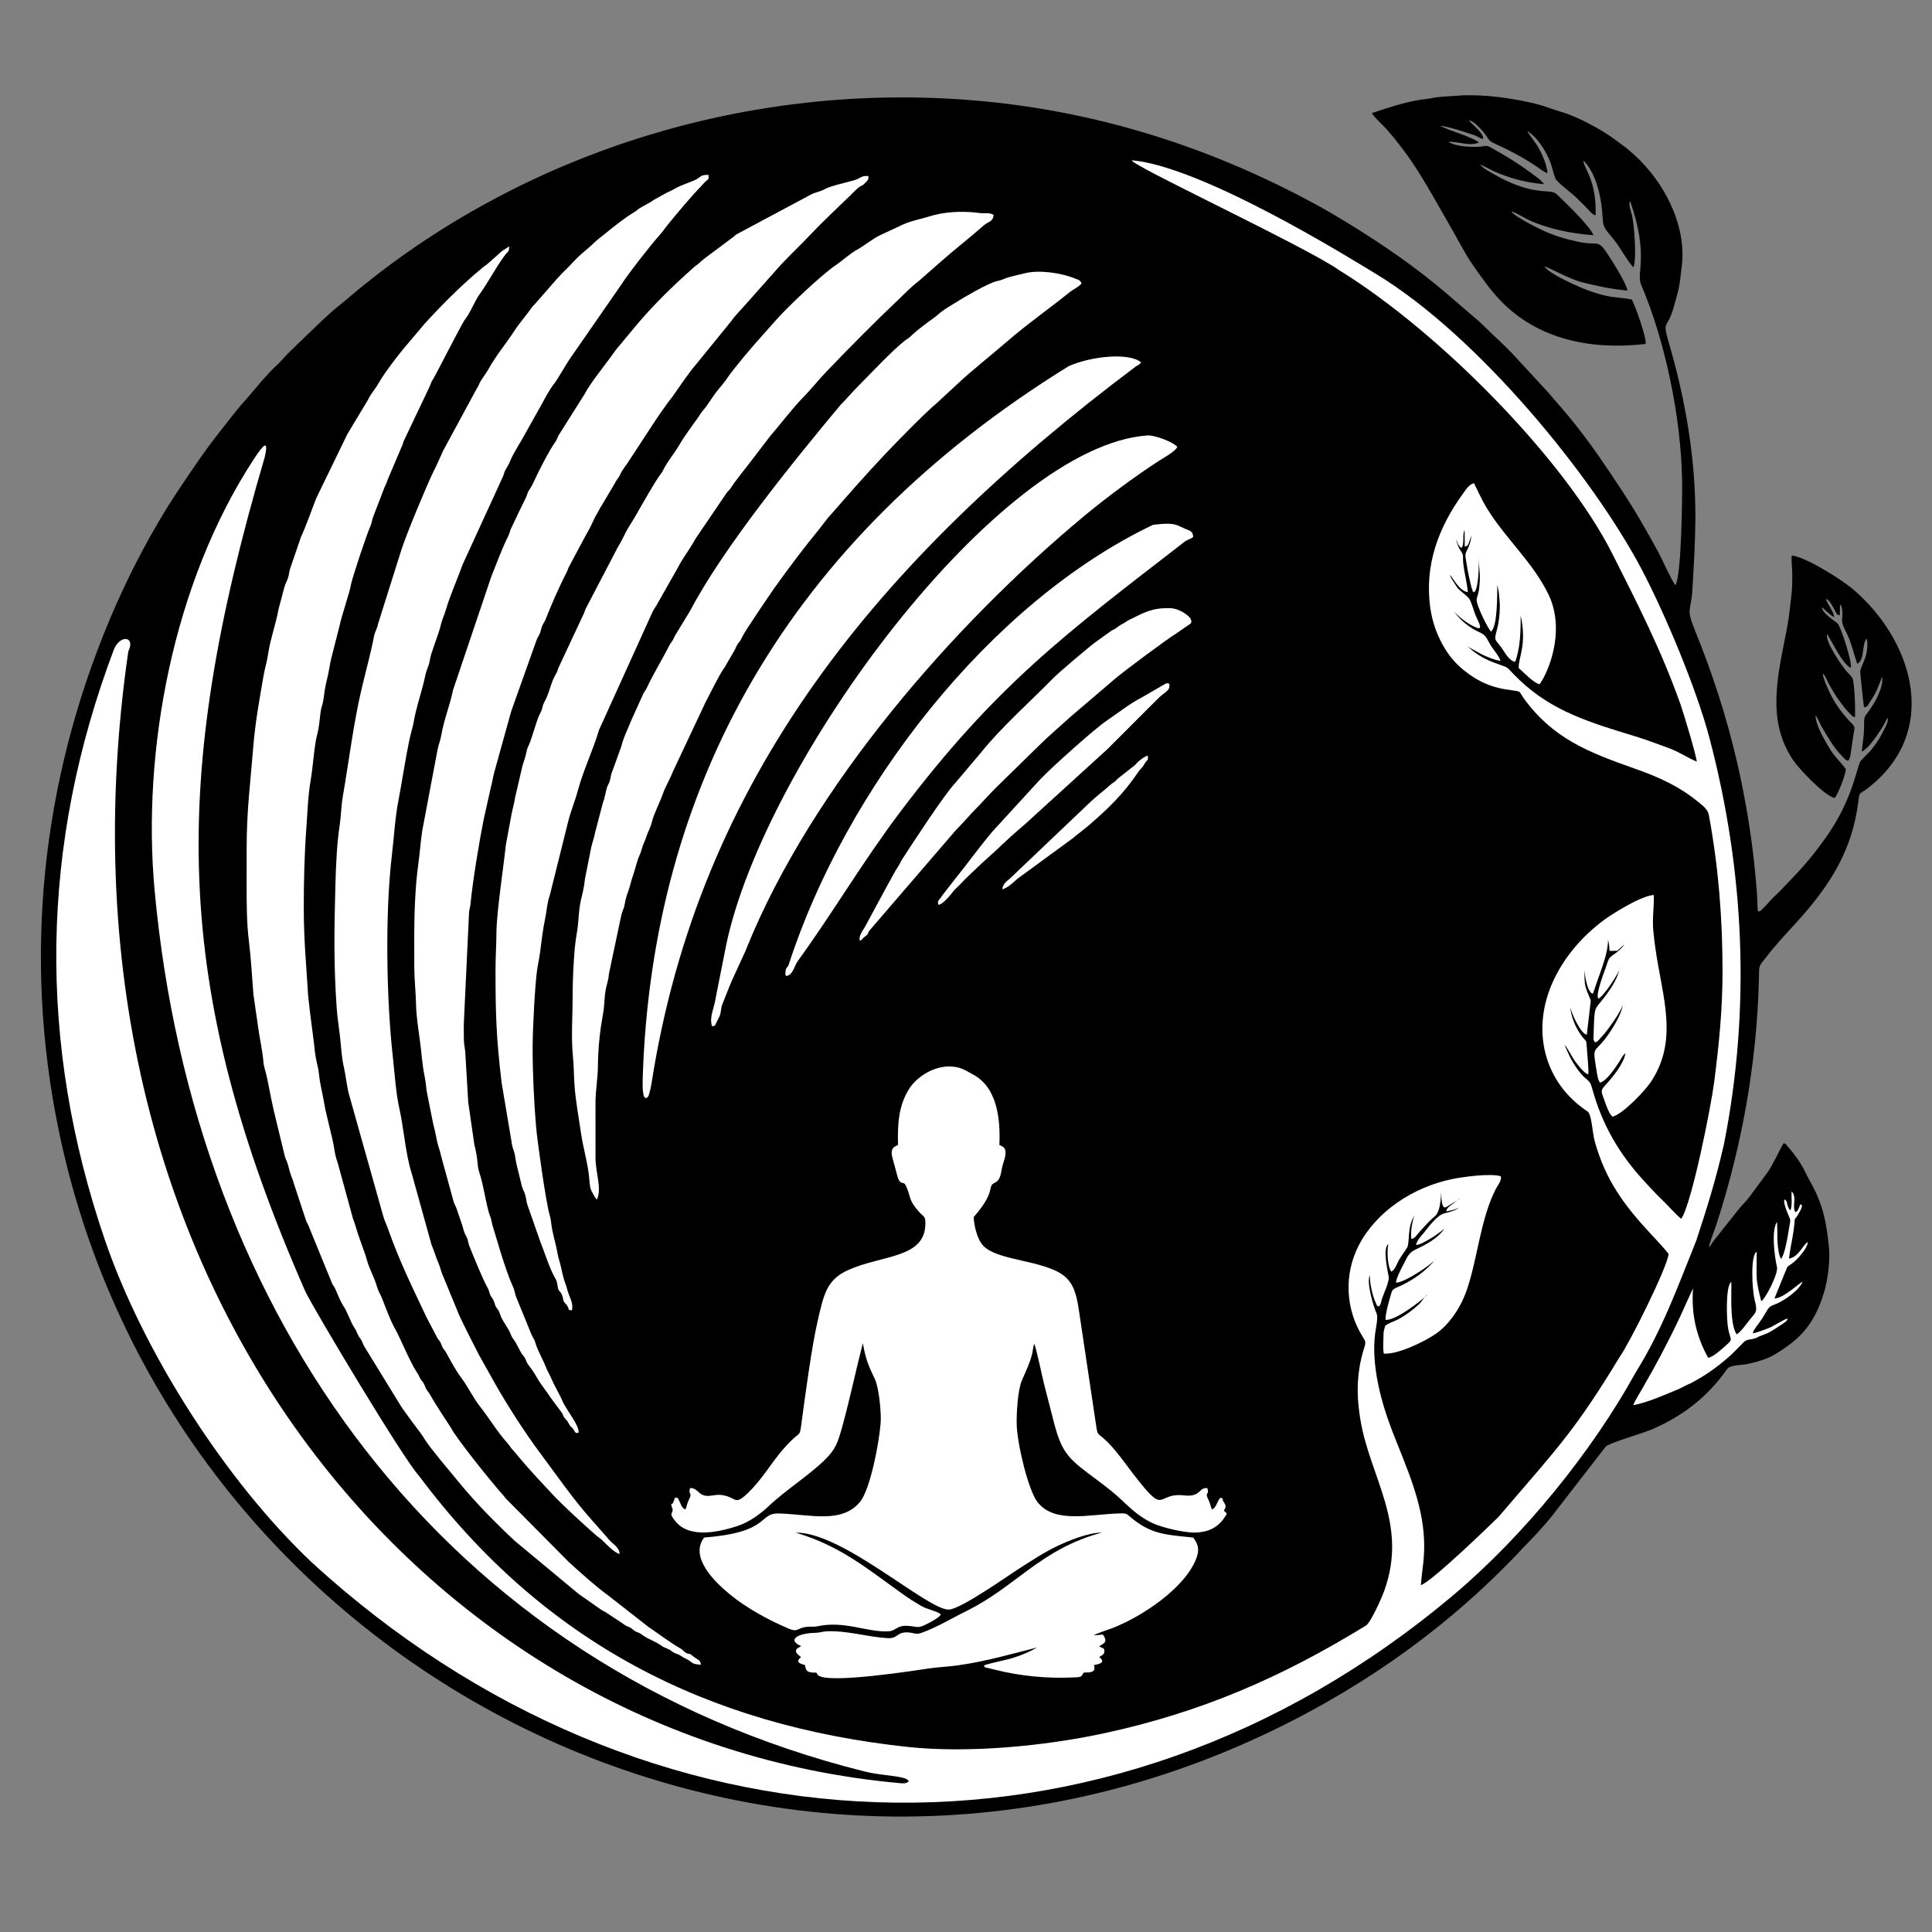 <?xml version="1.0" encoding="UTF-8"?>
<!DOCTYPE svg PUBLIC "-//W3C//DTD SVG 1.1//EN" "http://www.w3.org/Graphics/SVG/1.1/DTD/svg11.dtd">
<!-- Creator: CorelDRAW -->
<svg xmlns="http://www.w3.org/2000/svg" xml:space="preserve" width="1181px" height="1181px" version="1.1" style="shape-rendering:geometricPrecision; text-rendering:geometricPrecision; image-rendering:optimizeQuality; fill-rule:evenodd; clip-rule:evenodd"
viewBox="0 0 1181 1181"
 xmlns:xlink="http://www.w3.org/1999/xlink"
 xmlns:xodm="http://www.corel.com/coreldraw/odm/2003">
 <rect x="0" y="0" width="1181" height="1181" fill="#808080" stroke="none"/>
 <defs>
  <style type="text/css">
   <![CDATA[
    .fil0 {fill:black}
    .fil1 {fill:white}
   ]]>
  </style>
 </defs>
 <g id="Layer_x0020_1">
  <path class="fil0" d="M838.64 69.14c0.95,2.23 7.04,7.63 9.07,9.96 17.62,20.27 24.96,35.43 38.37,58.47 4.96,8.52 9.02,16.92 14.36,24.58 5.28,7.58 10.52,15.08 16.81,21.62 22.97,23.86 55.53,30.33 88.68,26.49 0.81,-3.33 -6.67,-24.53 -8.5,-27.18 -5.13,-1.07 -10.29,-1.08 -15.64,-2.25 -4.22,-0.93 -10.3,-2.9 -14.07,-4.49 -5.88,-2.49 -20.96,-9.16 -23.62,-13.48 2.65,0.55 15.3,7.77 22.82,9.63 9.85,2.42 17.15,4.13 27.91,5.11 -0.72,-4.36 -8.14,-16.11 -10.54,-19.88 -8.16,-12.8 -6,-6.97 -19.88,-9.99 -8.39,-1.82 -15.3,-3.98 -22.23,-7.32 -3.73,-1.8 -16.85,-8.34 -18.23,-11.15 2.13,0.4 7.9,3.96 10.41,5.13 11.71,5.47 26.23,8.43 39.66,9.38 -1.26,-4.34 -14.97,-18 -19.85,-22.55 -3.78,-3.52 -2.97,-3.87 -9.95,-4.31 -13.34,-0.83 -25.05,-6.64 -35.96,-13.32 -1.9,-1.16 -2.56,-2.14 -3.68,-2.87 1.42,0.02 6.69,3.11 8.35,3.85 9.67,4.33 20,7.16 31.06,7.99l-2.85 -2.91c-7.17,-5.6 -14.39,-10.53 -22.25,-15.15l-6.52 -3.73c-4.08,-2.57 -3.82,-1.28 -8.62,-1.05 -5.85,0.28 -14.24,-0.34 -18.41,-3.01 5.32,-0.45 13.35,2.98 18.63,0.39 -1.1,-1.42 -8.91,-4.46 -11.28,-5.29 -4.34,-1.52 -8.7,-3.14 -12.26,-4.76 3.57,-0.27 16.32,4.17 20.36,5.42 2.57,0.8 4.41,2.49 5.81,2.43 0.36,-2.16 -2.24,-4.63 -3.63,-6.24l-5.04 -4.88c2.23,-0.87 8.94,6.79 10.13,8.5 1.68,2.42 1.84,3.77 5.08,5.22 8.96,4.01 18.01,8.8 26.16,14.28 1.95,1.31 4.34,3.45 6.67,4.04 -0.49,-5.16 -2.88,-10.59 -4.95,-14.5 -2.54,-4.77 -5.39,-7.56 -7.5,-11.3 6.29,3.83 11.93,12.77 14.53,20.19 0.85,2.42 1.88,6.9 2.78,8.95 1.01,2.32 10.1,9.04 12.35,11.25 2.19,2.14 3.82,3.84 5.95,5.84 1.28,1.2 4.02,5.11 6.24,5.36 0.67,-21.62 -7.15,-28.25 -7.51,-33.55 8.42,8.32 11.31,24.1 11.87,36 0.3,6.36 2.69,6.65 8.9,15.22 1.32,1.82 8.43,13.42 9.91,14.07 1.98,-5.35 0.51,-24.49 -0.83,-31.36 -0.43,-2.23 -2.52,-6.86 -1.27,-9.08 11.64,33.04 3.72,44.04 6.65,50.86 14.79,34.44 24.51,81.34 25.14,119.82 0.16,9.41 -0.33,58.35 -4.07,64.15 -2.1,-2.32 -8.33,-16.25 -10.34,-19.98 -3.69,-6.86 -7.12,-12.88 -10.88,-19.36 -7.6,-13.1 -15.69,-24.95 -23.72,-36.75 -7.63,-11.23 -17.41,-24.18 -26.31,-34.14 -2.36,-2.65 -4.34,-5.16 -6.87,-8l-22.14 -23.96c-2.58,-2.64 -4.82,-4.83 -7.49,-7.38 -1.44,-1.37 -2.54,-2.34 -3.98,-3.7 -3.85,-3.63 -7.49,-7.56 -11.66,-10.88l-16.26 -13.98c-19.25,-16.5 -39.78,-30.54 -61.97,-44.09 -6.08,-3.71 -12.6,-7.52 -19.16,-11.07 -64.9,-35.16 -135.14,-57.25 -209.78,-63.22 -135.6,-10.86 -268.77,31.2 -369.52,111.69 -2.92,2.34 -5.33,4.26 -8.16,6.69 -2.62,2.25 -5.59,4.78 -8.39,6.99 -6.98,5.5 -13.08,11.79 -19.53,17.87l-11.72 11.34c-2.43,2.49 -4.74,5.33 -7.24,7.61 -5.3,4.83 -9.82,10.41 -14.42,15.82 -1.28,1.51 -2.4,2.82 -3.57,4.11 -6.11,6.8 -11.22,13.59 -16.99,20.92 -9.21,11.7 -16.79,23.05 -25.25,35.73 -16.03,24.07 -30.52,51.87 -41.9,79.03 -41.51,99.05 -52.83,206.02 -31.08,311.61 67.25,326.37 427.76,518.44 741.46,367.5 62.26,-29.96 111.15,-67.37 149.62,-107.59 1.37,-1.43 2.33,-2.57 3.7,-3.98 6.24,-6.41 12.33,-12.69 18.06,-19.85l32.89 -42.44c1.93,-2.18 22.5,-8.12 27.62,-10.29 19.38,-8.2 34.56,-20.02 46.5,-37.01 1.96,-2.79 8.36,-2.35 12.18,-3.12 5.29,-1.08 12.38,-3.07 16.84,-5.78 15.28,-9.25 24.37,-18.09 30.38,-38.34 2.11,-7.11 3.75,-18.77 2.92,-27.32 -0.83,-8.44 -2.14,-17.61 -4.83,-25.51 -3.34,-9.82 -6.26,-13.37 -9.68,-20.53 -2.61,-5.45 -6.74,-11.16 -10.88,-15.76 -1.43,-1.59 -0.34,-1.34 -2.36,-1.71 -1.65,2.33 -5.87,11.96 -9.6,17.51l-11.56 15.61c-1.92,2.58 -4.27,4.57 -6.21,7.11l-15.19 19.14c-1.33,1.73 -1.72,3 -3.1,4.19 0.84,-4.18 3.4,-10.2 4.75,-14.36 15.46,-47.7 24.4,-97.63 25.83,-148.12 0.31,-10.81 -0.68,-8.27 4.6,-15.1 5.67,-7.35 11.67,-13.67 17.9,-20.51 18.44,-20.25 32.75,-40.7 37.5,-69.08 2.56,-15.31 -1.23,-6.08 11.55,-17.66 38.41,-34.79 21.22,-87.17 -13.68,-117.17 -7.34,-6.31 -29.86,-20.37 -37.8,-20.86 -0.3,3.49 0.36,8.15 0.36,11.88 -0.01,4.11 -0.05,8.01 -0.49,11.96 -0.83,7.39 -1.53,14.34 -2.91,21.4 -5.4,27.69 -12.64,55.25 3.84,79.7 3.76,5.58 19.2,21.92 25.47,23.25 1.99,-2.33 6.41,-13.44 6.88,-17.44 -1.06,-1.95 -4.31,-5.25 -5.88,-7.16 -2.33,-2.83 -3.44,-4.49 -5.24,-7.56 -2.31,-3.95 -7.68,-13.24 -7.43,-18.4 1.51,2.03 2.74,5.42 3.98,7.47 3.75,6.23 7.01,12.27 12.24,17.5 1.16,1.15 1.75,2.33 3.65,2.8 0.51,-0.62 0.39,-0.26 0.89,-1.37 0.3,-0.66 0.39,-1.21 0.55,-2.03l1.86 -12.61c0.59,-4.1 1.36,-4.34 -1.16,-6.9 -4.83,-4.88 -9.28,-10.66 -12.41,-16.78 -1.55,-3.03 -5.04,-10.46 -5.24,-13.54 1.39,0.59 2.87,4.77 3.93,6.61 1.51,2.63 3.03,5.4 4.42,7.39 2.71,3.85 5.72,8.26 9.14,11.31 1.58,1.42 0.21,0.72 2.27,1.28 0.07,-5.79 -0.03,-11.19 -0.5,-16.7 -0.78,-9.1 -0.82,-6.56 -5.39,-12.19 -2.44,-3.02 -12.72,-17.61 -11.17,-21.87 3.4,5.34 9.24,17.94 14.34,20.65 1.36,-2.36 -5.16,-22.43 -7.34,-26.28 -0.8,-1.41 -2.55,-2.25 -3.9,-3.36 -1.83,-1.5 -6.27,-4.71 -6.29,-7.27 0.92,0.32 4.7,4.55 7.55,5.98 -0.52,-3.99 -4.22,-7.88 -5.08,-11.19 2.24,0.23 4.62,5.66 5.72,7.48 1.24,2.04 0.63,2.02 2.76,2.51l0.09 -6.65c1.91,1.56 1.51,6.76 1.29,9.22 -0.26,2.92 1.92,6.49 3.18,9.18 2.73,5.81 4.02,11.82 6.06,17.92 4.83,-2.44 2.65,-12.04 5.7,-15.32 1.16,2.03 0.2,8.51 -0.5,10.76 -0.92,2.9 -2.8,6.5 -3.38,8.9 -0.1,0.42 2.03,21 2.34,22.17 2.28,0.03 2.47,-1.55 3.69,-3.35 1.1,-1.61 2.2,-3.36 2.96,-4.73 1.61,-2.89 3.11,-7.44 4.43,-10.54 1.09,6.58 -5.04,16.78 -7.81,20.48 -3.76,5.04 -3.09,3.67 -3.23,11.09 -0.09,4.83 -0.99,9.4 -1.4,14.17 3.09,-1.35 7.14,-6.78 9.06,-9.55 1.14,-1.64 2.26,-3.39 3.49,-5.24l3.16 -5.85c1.11,2.17 -2.31,7.52 -3.58,10.1 -1.63,3.32 -3.85,6.21 -6.13,9.21 -1.46,1.92 -5.96,5.87 -7.11,7.71 -0.36,0.57 -3.22,10.38 -3.65,11.68 -5.95,18.1 -13.33,30.01 -24.28,43.95 -6.76,8.61 -14.36,16.42 -21.92,24.18 -1.41,1.46 -2.51,2.27 -3.9,3.78 -11.05,12.1 -8.25,9.6 -9.26,-3.73 -1.42,-18.64 -3.55,-35.75 -6.89,-54.21 -1.52,-8.44 -3.2,-16.72 -5.12,-25.04 -6.49,-28.15 -15.1,-54.59 -25.77,-80.86 -5.85,-14.4 -2.41,-11.34 -1.62,-25.35 0.83,-14.91 1.74,-28.92 1.79,-44.08 0.13,-36.63 -6.35,-72.67 -15.88,-105.4 -4.69,-16.13 -1.48,-8.42 2.59,-22.78 3.89,-13.71 3.34,-11.65 5.03,-25.78 2.53,-21.05 -7.42,-42.41 -18.84,-56.57 -4.93,-6.11 -8.93,-10 -15.08,-15.15l-8.86 -6.51c-6.91,-4.98 -21.12,-12.62 -30.23,-15.33 -10.03,-2.99 -11.29,-4.32 -23.56,-6.78 -13.3,-2.67 -28.72,-4.47 -42.59,-3.2 -4.04,0.37 -9.83,0.45 -13.3,1.28 -2.15,0.51 -4.53,0.66 -6.73,0.97 -9.57,1.36 -21.75,5.34 -30.26,8.26z"/>
  <path class="fil1" d="M818.87 165.34c60.53,37.3 137.5,115.15 166.84,173.38 15.57,30.91 29.95,59.02 41.64,92.08 1.62,4.68 9.13,29.31 9.89,34.8 -6.28,-2.66 -11.09,-6.17 -17.71,-8.51 -6.57,-2.33 -12.49,-4.71 -19.7,-6.91 -27.05,-8.27 -50.66,-15.09 -71.05,-34.58 -10.39,-9.93 -3.84,-6.09 -15.87,-10.7 -6.48,-2.48 -12.03,-5.98 -16.06,-10.15 0.91,0.64 0.6,0.62 1.79,1.34l7.29 3.96c2.45,1.26 8.14,3.63 11.24,3.85 -0.49,-2.27 -4.07,-6.55 -5.63,-8.96 -2.23,-3.44 -2.71,-6.41 -6.7,-8.23 -7.06,-3.22 -11.6,-7.14 -16.06,-12.83 3.87,3.89 8.5,7.63 13.68,9.74 4.85,1.98 0.74,-4.14 -0.83,-8.42 -0.98,-2.65 -2.47,-8.04 -3.81,-9.59 -1.74,-2.02 -4.84,-3.93 -6.97,-6.32l-3.79 -5.96c-0.53,-1 -0.37,-1.13 -0.82,-1.94 1.85,1.46 5.56,9.91 11.03,10.56 -0.51,-5.71 -2.1,-11.49 -2.78,-17.41 -0.52,-4.56 0.64,-4.82 -1.77,-8.13 -0.94,-1.29 -2.37,-4.59 -2.58,-6.66 0.5,1.22 0.94,2.95 1.99,4.09 0.85,0.91 0.08,0.48 1.37,1.05 1.86,-2.83 0.2,-8.11 1.8,-10.79l0.09 10.03c1.98,-0.35 2.11,-1.24 2.79,-3.23 0.49,-1.45 1.13,-2.73 1.18,-3.75 0.12,2.42 -1.16,6.36 -2.11,8.19 -2,3.88 -1.59,3.9 -0.81,8.9 0.48,3.01 1.05,6.38 1.73,9.14 0.41,1.66 0.65,3.16 1.06,4.7 0.19,0.73 0.32,1.25 0.58,1.89 1.01,2.53 -0.47,0.93 1.38,2.04 2.77,-2.42 2.83,-16.68 2.77,-21.05 0.08,7.53 1.37,10.62 0.09,19.72 -0.31,2.21 -1.21,4.17 -1.39,5.75 -0.38,3.33 6.96,17.95 8.78,19.67 4.04,-3.38 3.7,-21.74 3.87,-28.63 -0.02,0.32 0.88,3.86 1.02,5.79 0.2,2.73 0.49,4.86 0.49,7.7 0,4.58 -0.67,9.92 -1.77,13.95 -1.94,7.11 -1.09,5.7 2.71,10.93 2.25,3.11 4.46,7.82 8.39,8.76 3.06,-7.79 3.52,-18.43 3.39,-28.35 4.01,17.71 -1.47,25.8 -1.18,32.13 2.98,2.54 9.13,9.14 12.79,9.91l2.23 -3.58c7.88,-15.06 10.91,-35.1 3.4,-50.87 -9.57,-20.09 -26.45,-34.44 -37.97,-53.33 -3.27,-5.36 -5.14,-9.98 -7.81,-15.11 -2.86,0.44 -5.14,4.2 -6.83,6.53 -14.58,20.11 -23.7,43.33 -19.79,70.13 2.04,13.99 8.93,27.16 17.39,34.98 17.92,16.57 33.35,13.82 37.09,15.94 1.1,1.28 1.67,2.63 2.76,4.13 17.73,24.22 38.77,32.55 67.91,42.82 15.12,5.34 26.97,10.8 38.6,20.3 2.61,2.13 5.82,4.47 6.45,7.91 5.89,31.98 8.33,62.65 8.37,95.19 0.02,23.91 -2.15,44.86 -5.13,68.3 -1.75,13.78 -13.5,73.58 -20.07,83.36 -2.14,-1.28 -8.72,-8.68 -11.11,-10.93 -4,-3.78 -7.52,-7.7 -11.04,-11.48 -15.39,-16.53 -26,-34.36 -32.27,-56.94 -1.02,-3.68 -1.45,-4.31 -4.17,-6.55 -3.47,-2.87 -7.46,-8.87 -9.46,-13.01 -0.68,-1.41 -1.32,-2.76 -1.79,-3.85l-1.55 -3.5c1.65,1.4 4.49,7.28 6.14,9.56 1.24,1.71 6.09,8.32 8.37,8.36 0.54,-1.3 -0.83,-14.48 -0.99,-17.75 -0.17,-3.39 -0.57,-2.48 -2.38,-4.78 -3.61,-4.59 -7.24,-11.75 -7.62,-18.98 -0.03,2.91 6.6,17.43 10.12,17.28l2.39 -20.54c-0.16,-1.3 -2.4,-5.81 -3.05,-8.2 -0.95,-3.46 -0.71,-6.79 -0.8,-10.59 0.27,2.98 1.37,10.42 3.4,12.96 1.14,1.43 -0.09,0.58 1.83,1.34 1.41,-4.24 2.96,-8.75 4.44,-12.83 1.79,-4.93 5.11,-14.58 4.71,-20.42 1.8,7.66 0.06,6.93 1.54,7.13 1.13,0.15 1.47,-0.19 4.06,-0.03l4.53 -4.07c-1.39,2.25 -4.07,4.57 -6.19,5.99 -3.91,2.61 -3.51,3.23 -5.25,8.2 -1.07,3.08 -6.47,16.85 -4.59,19.12 3.22,-1.22 13.02,-16.21 13.46,-19.33 -0.64,1.5 -1.07,3.41 -1.76,5.24 -1.86,5 -5.94,10.67 -8.99,14.51 -5.07,6.37 -4.98,4.39 -5.49,18.26 -0.05,1.36 -0.11,2.8 -0.13,4.15 -0.04,3.63 -0.29,1.28 0.62,3.42 0.05,0.13 0.14,0.31 0.24,0.44 1.92,-0.54 1.8,-0.91 3.1,-2.32 0.94,-1.03 1.51,-1.62 2.43,-2.7 2.75,-3.24 12.09,-15.98 11.54,-18.96 -0.08,6.3 -7.69,17.93 -11.25,22.35 -6.65,8.27 -7.29,4.1 -4.81,19.16 0.37,2.21 0.66,5.17 2.07,7.08 4.05,-0.85 9.61,-9.45 11.93,-12.99 1.01,-1.53 2.05,-3.97 3.61,-4.91 -0.95,6.33 -8.18,14.97 -11.48,18.57 -4.01,4.38 -3.52,4.08 -1.35,10.22 0.96,2.72 2.87,8.38 4.97,9.95 6.06,-1.45 19.5,-15.46 23.23,-20.99 15.71,-23.3 8.91,-47.12 4.33,-73.28 -1.1,-6.28 -2,-12.61 -2.64,-19.23 -0.73,-7.7 0.54,-15.31 0.3,-22.03 -7.97,0.45 -25.9,11.9 -30.5,15.32 -13.09,9.73 -24.1,22.34 -30.96,37.19 -13.79,29.84 -5.83,62.15 20.89,79.76 2.68,1.77 2.93,12.82 4.43,18.22 6.61,23.93 18.12,39.32 34.35,56.76 3.43,3.69 7.61,8.06 10.86,12.17 -1.09,8.85 -23.8,54.31 -30.06,63.15 -27.25,44.9 -37.29,54.83 -74.01,97.65 -6.33,6.24 -41.21,39.87 -47.4,41.65 0.76,-10.16 2.38,-15.97 1.97,-27.23 -0.85,-23.75 -11.18,-45.54 -19.39,-66.77 -6.61,-17.08 -13.18,-40.18 -10.45,-60.4 0.45,-3.33 1.89,-9.42 0.74,-11.84 -1.78,-3.76 -6.39,-19.3 -4.01,-23.08 -0.25,4.33 1.63,12.78 3.71,17.09 0.97,1.99 -0.01,0.96 1.66,1.9 1.32,-0.99 1.28,-2.35 1.85,-4.2 1.08,-3.56 4.7,-10.83 4.25,-13.95 -0.41,-2.83 -3.92,-17.33 -0.23,-19.97 -0.9,4.12 -0.55,13.61 1.81,16.83 2.27,-0.98 3.49,-5.04 4.74,-7.17 1.53,-2.61 3.34,-4.92 4.88,-7.41 1.86,-3.02 -0.11,-12.85 4.55,-19.61 -1.36,3.12 -2.47,10 -1.93,14.17 2.33,-0.24 3.29,-2.48 5.02,-4.3 2.97,-3.15 5.88,-6.67 9.12,-9.32 2.48,-2.03 3.71,-5.85 4.17,-15.23 0.02,9.14 1.38,10.63 3.53,9.13l8.07 -5.05c-0.71,0.09 -3.35,2.34 -4.31,3.13 -1.93,1.59 -3.91,2.46 -4.25,4.82 2.43,-0.45 5.74,-1.07 7.61,-2.33 -1.05,1.4 -5.83,2.93 -8.31,3.41 -4.54,0.87 -9.78,7.97 -12.77,11.75 -1.85,2.32 -4.5,4.78 -4.97,7.78 4.34,-0.45 15.34,-7.99 17.46,-10.27 -4.1,6.24 -11.18,9.83 -17.83,13.03 -4.41,2.13 -4.91,4.49 -7.18,8.76 -1.25,2.36 -4.51,8.44 -4.73,11.46 5.91,-0.12 23.54,-12.5 24.51,-14.69 -6.15,7.65 -14.55,13.68 -24.51,17.86 -2.76,1.16 -2.52,2.37 -3.44,5.35 -0.92,2.96 -3.22,11.19 -2.92,14.26 6.58,0.2 21.17,-11.34 25.63,-15.4 -1.25,0.21 -3.75,4.48 -4.94,5.56 -4.09,3.75 -7.82,6.63 -13.05,9.5 -1.55,0.84 -7.82,2.99 -8,4.35l-0.76 2.91c-0.15,1.48 -0.17,2.97 -0.21,4.47 -0.07,3.04 -0.27,6.21 0.22,9.2 8.74,0.63 25.64,-7.64 32.47,-12.58 7.6,-5.5 14.59,-15.41 18.41,-26.67 6.58,-19.39 8.17,-42.84 17.6,-61.38 1.15,-2.25 3.81,-5.27 3.04,-7.8 -6.62,-1.99 -23.84,0.48 -30.14,1.81 -23.3,4.94 -45.74,19.47 -56.56,40.26 -9.3,17.86 -8.25,39.26 2.34,56.1 1.49,2.37 2,3.14 1.07,6.1 -1.32,4.18 -2.47,8.63 -3.15,13.2 -1.64,10.96 -1.13,20 0.5,30.45 5.58,35.8 29.64,64.07 14.75,105.38 -1.88,5.22 -8.17,19.06 -11.03,21.24 -51.33,31.56 -100.83,53.23 -160.83,66.08 -36.02,7.71 -82.45,12.19 -119.51,8.22 -122.2,-13.1 -222.29,-63.34 -298.87,-165.93 -9.25,-9.88 -63.66,-100.79 -69.31,-112.47 -82.15,-187.3 -82.41,-313.77 -24.85,-509.91 2.31,-10.06 0.29,-9.47 -6.5,0.89 -49.77,75.99 -68.56,178.83 -60.81,263.52 23.85,260.49 176.6,474.55 434,538.9 9.16,2.29 17.18,2.29 23.25,3.84 1.95,0.5 2.78,0.8 3.85,2.08 -1.69,1.81 -4.03,1.35 -6.43,1.13 -290.01,-26.49 -526.37,-308.05 -470.72,-691.74 4.63,-9.4 -5.29,-10.5 -8.98,-0.72 -44.73,118.83 -46.88,239.43 -5.16,361.02 23.36,68.06 73.65,146.94 126.52,196.81 202.22,185 485.33,198.94 698.14,19.3 42.65,-36.01 84.28,-87.31 110.88,-135.57 16.25,-26.04 25.73,-52.46 36.97,-80.4 6.77,-20.48 12.04,-37.4 17.04,-59.26 16.37,-82.67 12.63,-166.63 -8.89,-248.27 -7.95,-30.12 -27.09,-75.79 -41.58,-103.36 -29.8,-56.29 -98.94,-141.43 -161.17,-179.61 -17.62,-10.73 -106.69,-65.99 -150.02,-70.12 -5.45,0.89 107.04,53.23 126.69,67.34z"/>
  <path class="fil1" d="M548.96 699.9l-1.3 0.61c-3.14,1.39 -2.89,4.48 -2.04,7.62 0.81,2.98 1.81,6.35 2.61,9.61 1.94,7.86 3.85,3.64 5.43,6.89 3.37,6.92 1.23,8.51 8.28,16.32 2.92,3.24 4.1,2.24 3.66,8.67 -1.36,19.57 -26.87,17.64 -47.04,26.7 -13.39,6.02 -15,15.14 -18.7,30.99 -3.71,15.95 -7.67,45.83 -10.08,63.75 -0.82,6.12 -0.84,4.77 -4.36,7.94 -6.67,6 -11.65,13 -17.01,20.39 -3.54,4.87 -7.4,9.63 -11.28,13.31 -8.76,8.33 -6.36,2.18 -16.78,1.09 -3.04,-0.32 -7.32,1.38 -10.38,0.21 -3.5,-1.34 -4.36,-4.68 -8.18,-4.33 -1.17,4.41 1.66,2.56 -0.48,6.68 -1.41,2.72 -1.19,3.44 -2.26,6.34 -2.43,-0.67 -2.98,-3.73 -4.01,-5.6 -1.17,-2.12 -0.36,-1.31 -2.38,-1.65l-1.26 3.32c-2.88,3.03 0.71,-1.97 -1.06,0.95 0.22,2 0.64,1.73 0.8,2.84 0.43,3.1 -2.96,1.77 2,7.68 8.7,10.35 26.57,6.2 37.58,2.63 7.54,-2.46 14.49,-7.75 19.07,-12.11 10.17,-9.67 25.32,-19.31 34.53,-28.49 6.39,-6.36 7.73,-9.93 10.76,-20.97 4.6,-16.79 8.03,-33.34 12.35,-50.21 2,10.52 3.13,12.95 7.48,22.23 2.29,4.89 3.92,20.01 3.41,26.54 -1.01,12.95 -6.41,40.45 -12.46,48.02 -10.96,13.72 -30.49,7.9 -49.43,7.28 -13.42,-0.44 -4.68,11.49 -45.99,14.71 -9.39,12.28 7.21,27.82 15.99,34.97 9.6,7.81 22.33,15.04 35.64,20.7 5.85,2.48 4.98,-0.33 10.77,-1.04 2.37,-0.29 4.59,0.11 6.81,-0.37 16.82,-3.7 31.04,4.05 43.93,3.02 3.97,-0.32 4.91,-3.71 11.25,-3.3 6.31,0.4 5.86,1.92 11.97,-1.22 1.81,-0.93 7.56,-3.87 8.32,-5.79 -2.51,-2.14 -8.18,-2.91 -12.02,-5.18 -4.31,-2.55 -7.22,-4.34 -10.65,-6.79 -21.89,-15.54 -38.27,-29.74 -66.07,-38 28.76,-0.41 80.38,47.22 93.55,47.06 7.33,-0.09 38.07,-22 44.4,-25.95 6.79,-4.24 13.84,-9.06 22.33,-13.06 6.01,-2.84 18.64,-8.18 26.85,-8.05 -37.29,9.95 -52.7,33.21 -82.77,47.94 -9.16,4.48 -18.01,10.02 -27.61,13.38 -3.21,1.12 -4.2,0.04 -7.27,-0.26 -7.94,-0.77 -6.54,3.85 -13.32,3.45 -12.39,-0.73 -24.42,-4.68 -36.93,-4.2 -3.04,0.12 -4.16,0.88 -7.14,0.94 -11.13,0.23 -17.54,4.39 -8.7,8.13l-2.02 1.13c-2.96,2.21 0.25,4.21 1.91,5.59 -3.77,3.11 -0.58,4.05 2.35,4.8l0.56 2.21c0.86,2.65 3.81,2.46 6.41,2.47l0.93 1.41c5.27,6 62.41,-3.19 68.49,-4.04 5.69,-0.79 11.7,-1.04 17.6,-1.88 16.88,-2.42 31.91,-6.79 48.03,-10.87 -4.78,2.7 -8.94,4.53 -15.09,6.46 -4.08,1.29 -14.75,3.32 -17.5,4.56 0.68,1.52 0.58,1.05 2.58,1.57 1.28,0.33 2.38,0.55 3.62,0.87 15.78,4.03 32.41,5.65 48.64,4.86 4.06,-0.2 4.56,0.12 6.14,-2.96 4.2,-0.11 7.76,0.08 6.29,-4.64 2.97,-0.41 7.66,-1.56 3.18,-4.82 1.27,-0.94 2.9,-1.29 3.17,-3.21 0.39,-2.78 -1.76,-2.22 -3.17,-3.45 3.63,-1.93 5.21,-2.99 2.31,-7.11l-5.63 0.45c1.29,-1.02 8.64,-3.34 11.1,-4.28 18.04,-6.92 44.93,-24.57 51.74,-43.06 2.02,-5.5 0.74,-8.76 -2.01,-12.41 -16.97,-1.84 -25.92,-1.73 -39.14,-13.17 -2.12,-1.82 -2.78,-1.68 -6.31,-1.58 -18.01,0.51 -39.38,6.37 -49.73,-6.94 -5.83,-7.51 -12.36,-35.72 -12.72,-47.15 -0.22,-7.09 0.64,-21.27 3.1,-27.08 2.19,-5.16 4.85,-10.47 6.31,-16.24 0.46,-1.81 0.6,-4.65 1.28,-6.22 1.17,1.97 4.96,20.35 5.91,24.09 2.09,8.3 4.2,16.51 6.28,24.42 5.05,19.23 9.46,22.15 26.34,34.74 3.05,2.27 5.49,4.14 8.39,6.46 8.89,7.12 14.35,14.8 26.02,20.1 5.27,2.4 18.66,5.67 25.45,5.5 10.3,-0.26 15.53,-4.79 19.36,-11.47 -1.14,-1.86 -0.98,-0.5 -1.73,-2.05 1.15,-2.03 1.42,-2.77 0.05,-4.78l-0.62 -0.99c-0.68,-1.31 0.73,-0.68 -1.19,-2.06 -1.38,0.6 -1.72,1.98 -2.59,3.71 -0.86,1.69 -1.56,3 -3.04,3.54 -0.84,-1.95 -1.04,-3.83 -2.16,-5.99 -2.5,-4.82 0.81,-2.67 -0.62,-7.04 -5.3,-0.75 -3.91,5.65 -14.13,4.43 -18.99,-2.26 -9.49,15.91 -35.5,-18.85 -4.45,-5.95 -8.59,-11.4 -14.02,-16.22 -2.51,-2.24 -3.51,-1.78 -4.13,-6.24l-10.57 -70.7c-1.97,-13.72 -4.41,-20.98 -15.33,-25.76 -15.35,-6.71 -38.14,-6.83 -44.57,-16.38 -2.51,-3.72 -4.49,-10.91 -4.56,-16 0.08,-0.29 7.42,-7.93 9.66,-15.01 0.84,-2.65 0.5,-4.73 2.9,-5.8 4.54,-2.02 3.78,-6.77 5.33,-11.65 0.96,-3.02 3.29,-8.9 -0.58,-10.81 -0.12,-0.06 -0.26,-0.11 -0.39,-0.18l-0.83 -0.4c-0.11,-0.05 -0.29,-0.12 -0.42,-0.22 0.72,-16.2 -1.43,-35.23 -16.06,-43.05 -5.09,-2.72 -7.83,-4.99 -14.92,-4.94 -9.65,0.06 -20.01,6.52 -24.73,14.56 -5.77,9.81 -6.65,20.37 -6.23,33.43z"/>
  <path class="fil1" d="M253.22 572.83l0.02 17.94c0.01,7.46 0.89,15.24 1.07,23.07 0.17,7.27 1.34,14.75 2.3,21.67 1.09,7.73 1.35,14.33 2.75,21.33 0.65,3.28 1.18,7.06 1.49,10.32l3.99 20.03c1.03,3.65 1.48,6.25 2.25,10.05 0.73,3.57 1.92,6.14 2.51,9.27l7.83 28.52c0.67,1.75 1.36,2.61 1.85,4.31l3.13 9.17c0.57,1.58 0.8,3.1 1.41,4.73 0.55,1.47 1.27,2.34 1.8,3.83 0.58,1.61 0.81,3.45 1.36,4.79 2.65,6.6 8.06,19.99 11.05,25.27 1.04,1.85 0.78,2.21 1.53,4.16 0.67,1.78 1.43,1.9 2.25,3.85 0.74,1.74 0.62,2.74 1.78,4.37 1.29,1.81 1.26,1.28 2.16,4.05 1.29,4 4.72,7.77 6.29,11.64 1.13,2.77 0.71,1.85 2.18,3.9 1.36,1.91 2.93,5.36 4.22,7.61 1.08,1.89 1.5,1.72 2.53,3.61 0.88,1.64 0.84,2.5 2.05,4.05 1.68,2.16 3.27,4.36 4.76,7.02 2.75,4.89 6.49,9.33 9.79,14.32l5.24 7.02c1.47,1.61 0.94,2.18 2.23,3.92 1.14,1.52 1.5,1.29 2.62,3.5 1.32,2.6 1.32,1.42 2.77,3.44 1.17,1.64 1.05,2.84 3.19,2.21 0.95,-3.99 -7.54,-14.03 -9.76,-19.29 -1.97,-4.67 -4.61,-8.61 -6.62,-13.37 -1.17,-2.78 -2.4,-4.61 -3.31,-6.95 -1.79,-4.63 -4.66,-9.52 -6.18,-13.83 -0.41,-1.17 -0.67,-2.42 -1.17,-3.43 -0.55,-1.12 -1.13,-1.78 -1.77,-3.36l-8.77 -21.45c-1.25,-2.63 -1.31,-5.02 -2.37,-7.36 -3.2,-7.1 -5.71,-15.1 -8.08,-22.67l-4.62 -15.37c-0.3,-1.08 -0.44,-2.47 -0.84,-3.79 -0.4,-1.33 -0.91,-2.3 -1.33,-3.79 -2.21,-8.05 -3.2,-16.56 -5.8,-24.42 -0.97,-2.92 -0.97,-5.19 -1.35,-8.51 -0.25,-2.13 -1.07,-6.2 -1.68,-8.44l-3.75 -26.04 -1.7 -28.67c-0.05,-3.38 -0.84,-5.88 -0.95,-9.18 -0.1,-3.38 -0.03,-6.88 -0.04,-10.27l3.21 -68.12c0.2,-1.88 0.71,-2.95 0.91,-5.18 1.15,-12.72 5.44,-38.69 8.03,-51.49l4.32 -19.26c0.87,-3.13 1.3,-6.39 2.18,-9.63l10.36 -37.27 15.49 -43.48c0.74,-1.95 1.29,-2.28 2.03,-4.11 0.71,-1.74 0.69,-2.92 1.47,-4.68 0.6,-1.35 1.37,-2.26 1.94,-3.69 3.47,-8.75 8.46,-20.36 12.84,-28.68 0.74,-1.4 0.88,-2.5 1.69,-3.93l8.2 -15.36c2.04,-3.98 4.57,-7.91 6.35,-12.1 1.4,-3.28 2.58,-4.64 4.08,-7.7l8.82 -14.81c0.74,-1.25 1.16,-2.26 2.11,-3.52 1.41,-1.86 1.07,-1.75 2.22,-3.88 1.35,-2.51 3.37,-4.81 4.75,-7.07l16.42 -25.1c0.96,-1.22 1.27,-2.01 2.49,-3.66l4.9 -6.9c0.89,-1.26 1.62,-1.93 2.46,-3.13 3.99,-5.69 10.59,-15.52 14.95,-20.42l21.36 -26.28c2.39,-3.47 5.59,-6.47 8.3,-9.66 1.92,-2.25 3.74,-4.05 5.55,-6.23l16.64 -18.73c2.28,-2.19 3.88,-4.08 6.07,-6.21 8.46,-8.24 14.56,-15.17 23.45,-23.68 3.99,-3.81 7.84,-7.62 12.04,-11.57 1.59,-1.49 4.43,-4.59 6.04,-5.73 2.13,-1.51 1.64,-0.32 3.64,-2.52 1.27,-1.41 2.16,-1.52 2.01,-4.21 -4.44,-0.41 -4.94,1.52 -8.83,2.61 -4.01,1.12 -14.61,3.54 -17.7,5.32 -2.91,1.67 -5.41,1.78 -8.48,3.32l-45.42 24.26c-1.48,0.9 -1.41,1.38 -3.18,2.48l-16.38 12.25c-1.32,1.19 -1.84,1.38 -3.04,2.57 -1.38,1.37 -2,1.49 -3.42,2.74 -12.23,10.84 -24.16,22.37 -34.78,34.89l-13.02 15.65c-0.9,1.23 -1.76,2.44 -2.57,3.57 -4.92,6.88 -13.19,16.86 -16.73,23.74l-15.85 25.1c-0.74,1.41 -0.95,2.54 -1.87,3.84 -3.62,5.09 -7.64,13.07 -10.49,18.68l-3.81 7.98c-0.76,1.4 -1.53,2.37 -2.14,3.49 -0.65,1.2 -0.99,2.6 -1.62,3.98 -1.29,2.82 -2.47,5.02 -3.87,7.93l-5.44 11.44c-0.62,1.58 -0.96,3.14 -1.66,4.54 -3.87,7.7 -6.97,16.43 -10.25,24.56l-23.38 69.31c-2.06,9.88 -5.48,17.82 -7.18,27.67 -0.68,3.97 -1.67,5.27 -2.3,8.93l-9.28 49.13c-1.11,7.05 -1.52,14.17 -2.5,21.07 -1.82,12.82 -2.44,29.67 -2.44,44.16z"/>
  <path class="fil1" d="M378.74 949.96c0.04,-4.05 -4.44,-6.37 -5.91,-8.19l-10.75 -12.23c-11.77,-13.1 -21.69,-27.64 -32.14,-41.63 -8.95,-11.97 -19.84,-28.93 -27.22,-41.95l-9.95 -17.75c-3.64,-7.26 -11.23,-21.56 -13.58,-27.91l-8.08 -19.63c-1.04,-2.13 -1.57,-4.38 -2.42,-6.85 -0.81,-2.37 -1.75,-4.05 -2.57,-6.66 -0.83,-2.67 -1.68,-4.39 -2.47,-6.73l-12.02 -43.33c-3.51,-10.47 -5.02,-28.62 -7.35,-38.76 -2.29,-9.97 -2.97,-21.8 -4.16,-32.45 -3.87,-34.56 -4.84,-87.07 -0.57,-123.08 1.29,-10.86 1.92,-22.62 3.92,-32.96 1.02,-5.23 1.87,-10.44 2.73,-15.44 1.17,-6.73 3.47,-20.62 5.24,-27.04 1.92,-6.93 1.24,-5.89 2.51,-11.32 1.74,-7.42 4.19,-14.54 5.75,-21.9 0.67,-3.19 1.19,-4.59 2.17,-7.12 0.9,-2.34 0.94,-4.79 1.85,-7.53l4.66 -13.62c0.82,-2.29 1.17,-4.78 2.06,-7.18 0.98,-2.61 1.56,-3.98 2.41,-6.87 2.23,-7.63 7.08,-18.72 10.01,-26.88l24.63 -53.72c0.54,-1.27 0.62,-2.19 1.25,-3.48 1.06,-2.18 1.98,-3.03 3.15,-6 1.95,-4.95 7.15,-12.65 9.82,-17.83l9.94 -17.75c1.81,-3.36 4.5,-8.38 6.99,-11.48 2.49,-3.1 7.48,-12.35 10.76,-16.88l30.19 -43.54c4.45,-6.97 18.49,-24.92 24.18,-31.22 1.34,-1.49 2.82,-3.69 4.04,-5.2 6.51,-8.02 14.29,-17.32 21.4,-24.7 0.88,-0.91 1.25,-1.49 2.23,-2.37 1.71,-1.54 1.91,-0.79 1.64,-3.88 -4.5,-0.05 -4.58,0.99 -7.08,2.55 -2.08,1.3 -9.92,3.73 -13.56,5.93 -2.11,1.27 -4.17,1.95 -6.45,3.29l-6.21 3.46c-2.88,2.13 -6.17,3.48 -9.05,5.35 -1.35,0.89 -1.66,1.37 -2.95,2.15 -5.85,3.53 -11.58,8.1 -16.83,12.35 -2.03,1.65 -3.55,2.84 -5.42,4.33 -2.03,1.62 -3.08,2.89 -5.11,4.63 -3.53,3 -7.07,5.91 -10.13,9.31 -2.94,3.27 -6.52,6.47 -9.57,9.9l-13.63 15.59c-0.95,1.15 -1.34,1.2 -2.19,2.44 -3.23,4.73 -7.36,9.22 -10.48,14.07 -5.13,7.96 -10.86,14.49 -15.74,23.27 -1.77,3.19 -3.9,5.5 -5.55,8.75 -0.72,1.41 -0.86,2.19 -1.76,3.39l-20.48 37.86c-2.22,4.96 -3.73,8.43 -6.17,13.3 -3.19,6.37 -16.73,38.56 -19.72,48.42l-13.97 44.38c-0.56,2.96 -1.9,4.61 -2.4,7.31 -1.85,9.94 -5.02,21.38 -7.44,31.57 -5.05,21.26 -7.83,44.45 -11.64,66.42 -1,5.74 -1.04,12.02 -1.91,17.63 -1.71,11.04 -2.28,24.5 -2.61,36.54 -0.7,26.58 -1.11,48.19 0.8,75.29 0.42,5.95 1.33,11.16 2.03,17.35 0.54,4.83 1.04,12.99 2.13,17.62 1.28,5.45 1.78,10.82 3.02,16.47l21.36 75.9c0.96,3.17 1.63,4.13 2.67,7.05 7.42,20.86 14.25,34.46 23.59,54.28l6.69 12.78c0.74,1.3 1.15,1.35 1.87,2.67 0.62,1.13 0.93,2.51 1.6,3.6 0.79,1.27 1.05,1.16 1.9,2.68 2.88,5.16 5.68,10.64 9.24,15.38 4.31,5.73 7.15,12.14 11.53,17.66 5.54,6.99 10.51,15.47 16.68,22.25 1.07,1.18 1.05,1.33 1.99,2.66 0.85,1.21 1.42,1.56 2.38,2.73 1.48,1.8 3.06,3.72 4.4,5.3 5.97,7.03 12.29,13.62 18.56,20.41 6.36,6.89 19.87,19.25 27.45,25.82 0.99,0.86 1.98,1.39 2.9,2.23 2.71,2.52 7.24,7.66 10.92,8.74z"/>
  <path class="fil1" d="M150.77 519.03l-0.01 22.55c0,10.79 0.04,23.02 1.41,33.91 1.34,10.72 1.86,21.77 2.78,32.64l2.95 20.54c0.96,6.91 2.5,13.2 3.13,20.48 0.3,3.42 1.46,6.01 2.16,9.57 0.65,3.31 1.45,6.65 1.98,9.81 0.51,2.99 1.39,6.35 2.03,9.75l6.89 28.45c1.03,3.5 1.19,1.85 2.9,8.87 0.65,2.65 2.15,5.71 2.94,8.83l7.25 21.95c0.61,1.54 1.32,2.24 1.94,4.22l13.68 33.45c0.8,2.18 1.06,1.44 2.04,3.61 1.88,4.18 3.29,8.21 5.87,11.93 1.12,1.61 3.82,8.86 5.73,11.74 1.18,1.77 1.17,1.87 2.12,4.08 0.87,2.01 1.13,1.92 2.13,3.47 0.99,1.53 1.08,2.69 1.99,4.18l22.41 36.5c1.48,2.35 3.33,4.61 4.89,6.88 3.28,4.78 6.78,8.63 9.85,13.7 2.94,4.88 16.08,20.36 20.91,26.23 10.14,12.37 22.24,24.65 34.02,35.65l38.61 32.05c2.29,1.8 4.81,3.3 6.91,4.89l6.94 4.86c1.32,0.98 2.36,1.22 3.58,2.07l10.76 7.16c1.65,1.26 2.03,0.96 3.71,1.9 1.91,1.07 1.59,1.59 3.62,2.5 1.99,0.88 1.88,0.55 3.73,1.95 3.47,2.61 7.83,3.83 11.49,6.45 1.59,1.14 1.75,1.09 3.7,1.89 2.44,0.99 2.28,1.42 3.86,2.36 1.38,0.82 2.51,0.87 3.88,1.69 1.68,1.02 1.58,1.15 3.9,2.25 4.28,2.02 2.35,3.13 8.99,3.59 -0.27,-3.37 -1.98,-2.7 -5.33,-5.64 -2.06,-1.81 -1.58,-0.33 -3.9,-1.69 -1.35,-0.79 -1.35,-1.48 -3.19,-2.55 -6.8,-3.93 -13.05,-8.8 -19.56,-13.17l-24.75 -19.35c-7.93,-5.78 -16.43,-13.53 -23.85,-20.22l-38.52 -38.83c-1.02,-1.11 -1.16,-1.63 -2.3,-2.81 -1.03,-1.06 -1.54,-1.75 -2.64,-3.01 -5.19,-5.96 -25.23,-30.82 -28.68,-37.45 -0.47,-0.9 -9.32,-13.94 -12.88,-20.48 -0.63,-1.16 -1.4,-1.88 -2.09,-2.99 -0.93,-1.51 -1.05,-2.6 -1.78,-3.87 -0.69,-1.22 -1.44,-1.59 -2.3,-3.31 -0.99,-2 -0.82,-1.85 -2.01,-3.64 -4.07,-6.13 -10.28,-21.28 -12.79,-25.64 -3.26,-5.66 -5.89,-13.12 -8.35,-19.37 -1.25,-3.16 -2.08,-3.55 -3.23,-7.56 -1.44,-5.07 -4.67,-10.65 -6.04,-15.95 -1.15,-4.45 -4.96,-13.53 -6.93,-20.73 -0.42,-1.54 -0.93,-2.73 -1.47,-4.15l-9.48 -34.6c-0.99,-2.46 -1.71,-6.01 -2.11,-8.71 -1.01,-6.83 -4.64,-19.1 -6.04,-27.27 -1.15,-6.74 -2.65,-11.94 -3.32,-18.74 -0.29,-2.97 -1.2,-5.86 -1.78,-8.93 -0.64,-3.34 -0.9,-6.72 -1.3,-10.01l-2.5 -19.55c-0.23,-3.36 -0.85,-6.59 -1.03,-9.72 -1.15,-19.44 -2.6,-32.43 -2.6,-53.3 0,-15.97 0.4,-32.4 1.57,-48.16 0.67,-8.93 0.99,-19.87 2.63,-29.19 1.41,-8.06 2.24,-21.71 3.95,-27.85 1.17,-4.17 1.61,-9.55 2.1,-13.7 0.37,-3.11 1.06,-4.08 1.57,-6.68 0.45,-2.3 0.62,-4.65 1.03,-7.11 0.79,-4.66 1.96,-8.38 2.76,-13.17 0.38,-2.26 0.78,-4.64 1.29,-6.47l4.87 -19.15c1.44,-6.88 6.35,-20.91 7.02,-25.28 0.57,-3.72 9.86,-31.58 12.02,-36.21 0.83,-1.8 0.92,-3.99 1.76,-5.9l6.7 -17.41c0.88,-2.02 1.41,-2.79 2.21,-5.4l8.44 -19.81c0.66,-1.3 0.57,-1.55 1.06,-3.06l15.52 -32.62c1.14,-2.23 1.13,-3.48 2.63,-5.6 1.25,-1.76 17.38,-33.74 19.46,-36.39 3.43,-4.36 5.71,-10.92 8.83,-15.26 5.58,-7.75 9.97,-16.61 15.75,-24.26 1.53,-2.01 2.51,-1.56 2.3,-5.29 -0.49,0.86 -3.28,2.23 -4.44,3.18l-8.69 7.7c-1.03,0.92 -1.35,0.91 -2.38,1.76 -13.11,10.76 -24.73,22.46 -35.96,34.69l-7.39 8.76c-6.09,6.93 -16.33,19.74 -20.99,27.91 -2.15,3.77 -4.57,6.13 -6.38,10l-12.52 20.81 -19.07 39.27c-2.58,6.53 -6.44,17.63 -9.28,23.53l-6.41 18.7c-0.95,2.36 -0.82,4.2 -1.6,6.58 -0.77,2.34 -1.75,3.67 -2.28,5.88l-3.54 13.34c-1.45,8.35 -5.07,18.41 -6.3,27.02 -0.69,4.89 -2.03,8.85 -2.84,13.55 -2.51,14.63 -5.05,28.32 -6.27,43.42 -1.88,23.27 -4.05,38.77 -4.05,62.51z"/>
  <path class="fil1" d="M302.9 592.82c0.01,26.37 0.39,41.39 3.73,69.04l6.49 38.55c0.57,2.49 1.19,3.13 1.7,6.02 0.39,2.28 0.55,4.09 1.22,6.42l2.9 11.97c0.48,2.07 1.45,3.29 2.11,5.56 0.62,2.16 0.74,4.34 1.4,6.25l7.83 22.39c2.45,6.01 5.58,16.14 8.66,21.54 1.47,2.58 1.39,2.39 1.94,5.78 0.56,3.51 1.36,2.35 2.55,5.04 1.23,2.77 0.23,3.36 2.22,5.5 1.11,1.2 0.63,0.39 1.49,2.04 1.13,2.19 -0.4,1.55 2.4,2.1 1.3,-4.49 -1.71,-8.23 -2.86,-12.98 -0.95,-3.95 -1.6,-3.34 -3.69,-13.24 -0.65,-3.09 -1.63,-5.36 -2.26,-9.03 -1.2,-6.9 -3.1,-11.59 -3.86,-18.71 -0.23,-2.09 -0.48,-2.93 -0.95,-4.6 -2.31,-8.16 -7.5,-45.23 -8.19,-53.34 -1.28,-14.93 -2.18,-33.61 -2.14,-49.17 0.02,-10.48 1.35,-36.77 2.68,-46.58 0.46,-3.4 1.33,-7.27 1.77,-10.48 1.02,-7.52 1.66,-14.06 3.21,-21.43 0.73,-3.48 1.02,-6.94 1.78,-10.51 0.5,-2.32 0.94,-2.74 1.33,-4.81l11.04 -44.29c1.63,-6.4 4.09,-12.08 5.88,-18.75 3.32,-12.39 9.24,-24.55 12.89,-36.88l32.76 -72.27c0.81,-1.66 1.38,-2.24 2.32,-3.84l13.34 -23.52c2.85,-5.57 6.39,-9.95 9.6,-15.54 0.4,-0.7 0.68,-1.31 1.1,-1.93l18.67 -27.5c1.3,-1.9 1.61,-1.54 2.79,-3.34 4.06,-6.14 8.98,-11.87 13.43,-17.83l10.67 -13.93c5.3,-6.11 14.38,-17.85 19.79,-23.28 5.24,-5.27 9.49,-10.82 14.86,-16.41 14.07,-14.65 28.3,-29.1 43.02,-43.04 4.16,-3.93 8.17,-8.28 13.13,-12.03l13.08 -11.47c8.62,-7.66 18.07,-14.9 26.65,-22.53 2.65,-2.35 5.61,-1.99 6,-6.39 -2.87,-1.73 -5.01,-0.66 -8.9,-1.19 -9.84,-1.33 -21.33,-0.84 -30.71,2.21 -3.92,1.28 -12.37,2.83 -17.77,5.8l-11.54 5.36c-5.06,2.36 -9.74,6.4 -14.5,9.06 -4.82,2.69 -8.81,6.63 -13.36,9.68 -8.39,5.64 -30.31,26.43 -36.74,33.94l-8.18 9.21c-4.78,5.21 -17.38,20.04 -21.05,25.6 -1.19,1.81 -3.79,5.03 -5.16,6.62 -3.73,4.31 -6.29,9.35 -9.99,13.57 -1.03,1.18 -1.44,2.08 -2.31,3.33 -4.01,5.77 -8.28,11.25 -11.86,17.33 -2.94,5.01 -6.51,9.18 -9.3,14.26 -0.9,1.64 -0.92,2.12 -2.09,3.57 -3.19,4 -12.07,19.81 -15.38,25.59 -1.46,2.53 -2.93,4.75 -4.48,7.29 -2.23,3.66 -3.72,7.78 -6.11,11.34l-20.01 38.35c-0.72,1.76 -0.8,2.49 -1.64,4.04l-14.99 32.04c-0.52,1.79 -0.78,2.52 -1.7,4.04 -3.04,5.09 -3.75,11.45 -6.84,16.72 -0.92,1.56 -0.95,2.75 -1.56,4.59 -0.59,1.79 -1.02,2.16 -1.75,3.85 -1.86,4.29 -3.95,12.61 -5.88,17.16 -0.73,1.71 -1.27,2.52 -1.64,4.46 -0.8,4.22 -1.74,5.83 -2.61,9.19l-4.44 19.08c-0.62,3.98 -1.39,6.29 -2.09,9.73l-3.59 19.39c-1.38,13.25 -5.67,41.39 -5.73,53.16 -0.03,7.39 -0.56,15.07 -0.58,23.08z"/>
  <path class="fil1" d="M350.03 609.72c0.02,12.26 -1.02,24.11 0.24,36.7 0.51,5.13 0.5,10.45 0.86,16.06 0.63,9.96 2.61,20.32 3.97,29.82 1.37,9.59 4.36,18.95 5.15,28.61 0.21,2.58 0.36,4.83 1.17,6.82l2.18 4c0.09,0.13 0.36,0.5 0.45,0.62 0.5,0.64 0.3,0.43 0.81,0.95 3.2,-6.39 -0.81,-16.66 -0.82,-25.2l-0.02 -33.82c-0.01,-7.91 1.49,-15.44 1.48,-23.04 -0.01,-6.76 0.81,-16.86 1.79,-23.41l1.73 -10.53c0.51,-4.37 0.45,-7.65 1.13,-11.73 0.64,-3.82 1.79,-6.06 2.06,-10.2l7.61 -36.04c0.49,-1.91 1.05,-2.9 1.57,-4.57 0.52,-1.68 0.67,-3.37 1.08,-5.07 0.44,-1.77 0.99,-3.32 1.63,-5.05 1.01,-2.77 1.78,-6.48 2.84,-9.46 1.21,-3.42 1.82,-6.34 3,-9.83 0.56,-1.66 1.24,-2.84 1.76,-4.39 0.55,-1.67 0.89,-3.16 1.48,-4.65 0.71,-1.81 1.14,-2.37 1.76,-4.39 0.98,-3.23 2.72,-5.97 3.5,-9.28 1.19,-5.1 4.88,-11.93 6.88,-17.7 1.52,-4.35 4.44,-9 5.91,-13.06l20.04 -42.57c3.07,-5.77 7.45,-14.94 10.71,-19.99 0.52,-0.8 0.77,-0.96 1.25,-1.83l5.82 -10.04c0.68,-1.2 1.16,-2.83 2.14,-4.12 1.77,-2.34 1.17,-1.19 2.54,-4.04 1.98,-4.11 18.08,-27.63 19.74,-29.97 8.76,-12.28 17.64,-24.06 27.02,-35.52l5.59 -7.2c11.77,-13.39 22.88,-26.26 35.4,-39.43 6.84,-7.2 24.12,-24.96 31.2,-30.8l13.04 -12.06c6.98,-6.68 22.53,-19.16 29.83,-25.51 12.28,-10.66 25.81,-20.09 38.42,-30.26 2.27,-1.83 5.9,-3.34 7.15,-5.36 -1.08,-2.24 -1.85,-2.06 -4.29,-3.04 -8.32,-3.37 -21.78,-5.3 -30.38,-3.09 -4.17,1.07 -9.34,1.97 -13.22,3.65 -1.79,0.78 -2.43,0.76 -4.4,1.29 -4.87,1.32 -17.88,8.73 -22.55,11.68 -4.53,2.86 -9.69,5.54 -13.7,9.33 -1.03,0.97 -10.43,7.28 -15.75,12.42 -1.49,1.45 -1.85,1.41 -3.21,2.43 -7.79,5.88 -22,21.16 -29.11,28.28 -3.49,3.49 -6.91,7.56 -10.91,11.62 -27.95,33.54 -71.55,87.13 -91.68,125.52l-8.53 14.03c-0.96,1.41 -1.19,2.27 -1.95,3.69 -0.77,1.45 -1.73,2.38 -2.39,3.72 -4.3,8.63 -9.63,17.01 -13.68,25.8 -0.89,1.94 -1.42,1.97 -2.26,3.87l-7.04 15.52c-2.19,5.66 -4.87,10.52 -6.36,16.63l-5.99 16.53c-0.45,1.53 -0.58,3.21 -1.05,4.63 -0.65,1.97 -1.1,1.88 -1.7,3.91 -0.89,3.04 -1.29,6.36 -2.49,9.35l-4.67 17.81c-0.55,3.2 -1.7,6.18 -2.34,8.93l-3.83 19.22c-0.88,7.47 -1.45,8.19 -2.71,14.18 -1.13,5.38 -1.17,10.41 -1.79,15.59 -0.39,3.33 -1.08,6.65 -1.44,9.83 -1.12,9.56 -1.68,23.22 -1.67,33.21z"/>
  <path class="fil1" d="M392.86 659.43c0.02,3.63 -0.18,6.06 0.4,9.2 0.39,2.06 0.26,1.88 1.71,2.69 1.66,-1.02 1.59,-1.7 2.12,-3.7 0.43,-1.59 0.84,-3.23 1.07,-4.67 28.93,-186.99 138.47,-320.51 296.17,-438.95 2.53,-1.61 1.31,-0.42 3.23,-2.48 -7.18,-6.07 -30,-3.95 -44.18,2.25 -172.46,106.54 -254.99,257.78 -260.52,435.66z"/>
  <path class="fil1" d="M435.26 627.33c2.14,-0.36 1.59,-0.11 2.7,-2.3 0.64,-1.26 1.04,-2.14 1.7,-3.44 1.34,-2.63 0.76,-4.77 1.91,-7.73l2.77 -6.96c0.82,-2.28 1.93,-4.7 2.97,-7.29l7.72 -16.85c0.7,-1.25 0.93,-2.16 1.53,-3.63 40.1,-98.71 126.52,-197.48 205.9,-263.47 12.74,-10.7 31.96,-24.92 45.95,-33.94 2.52,-1.62 10.58,-6.04 11.23,-8.62 -2.66,-2.99 -13.36,-6.95 -17.76,-6.95 -91.57,5.84 -234.61,199.5 -257.96,311.46l-6.44 32.45c-0.91,6.34 -4.05,11.65 -2.22,17.27z"/>
  <path class="fil1" d="M480.53 596.58c4.11,-0.26 5.08,-6.27 7.06,-8.99 21.35,-29.38 39.58,-60.58 62.37,-90.83 58.85,-78.15 102.27,-109.99 174.14,-165.59 1.93,-1.5 3.38,-1.46 5.26,-2.89 -0.07,-2.76 -1.19,-3.6 -3.39,-4.43 -6.67,-2.51 -6.38,-4.88 -21.13,-3.04 -100.3,47.85 -188.07,161.61 -222.87,269.28 -0.58,1.02 -1.17,1.34 -1.64,2.56l-0.26 2.64c0.31,1.69 0.11,0.67 0.46,1.29z"/>
  <path class="fil1" d="M525.62 575.04c1.67,-0.47 0.62,-0.68 3.2,-2.6 2.52,-1.88 1.06,-1.23 2.6,-3.53l52.85 -61.42c4.26,-4.27 8.04,-8.78 12.39,-13.23 4.69,-4.79 7.94,-8.59 12.26,-12.85l25.62 -25.1c6.9,-6.83 13.33,-12.18 19.8,-18.12l27.37 -23.36c5.01,-4.34 32.61,-24.81 36.8,-27.25l7.57 -5.23c1.52,-0.97 2.88,-1.43 1.79,-3.93 -0.85,-1.97 -6.92,-6.56 -12.66,-6.66 -11.33,-0.21 -15.56,2.58 -24.88,7.12 -1.68,0.81 -2.28,1.55 -4.17,2.5 -1.98,0.99 -2.13,1.4 -3.69,2.45 -1.57,1.04 -2.43,1.22 -3.86,2.29l-7.49 5.34c-5.21,3.66 -23.85,19.56 -27.45,23.25 -13.04,13.34 -31.87,30.14 -43.69,44.95l-15.96 18.88c-6.79,7.02 -27.2,38.54 -32.61,46.82 -0.96,1.48 -1.08,2.38 -2.17,3.97 -2.56,3.75 -4.74,8.39 -7.08,12.39l-13.47 24.97c-1.38,2.26 -4,5.63 -3.07,8.35z"/>
  <path class="fil1" d="M1094.35 739.84c-0.09,-0.08 -0.21,-0.34 -0.24,-0.26 -0.03,0.08 -0.19,-0.21 -0.23,-0.27 -0.24,-0.36 -0.13,0 -0.57,-0.95 -1.35,-2.9 -0.58,-4.37 -2.54,-5.16 -0.67,1.77 1.08,6.21 1.94,8.31 2.16,5.29 1.89,3.27 0.91,9.3 -0.72,4.46 -2.61,16.24 -4.9,18.73 -1.4,-2.05 -1.97,-7.31 -2.15,-10.18 -0.13,-1.99 -0.11,-4.17 -0.11,-6.17l-0.15 -5.79c-0.03,-0.08 -0.08,-0.25 -0.15,-0.35 -3.52,5.64 -1.35,21.1 0.08,27.58 0.88,3.96 -7.2,19.57 -9.61,20.77 -1.18,-4.68 -2.32,-8.72 -2.77,-14.02 -0.23,-2.66 0.05,-16.01 0,-16.16 -3.84,1.55 -2.97,22.78 -1.21,29.63 1.85,7.25 0.77,7.12 -2.88,11.63 -1.59,1.97 -6,8.29 -8.21,9.18 -4.51,-6.9 -2.91,-26.84 -3.25,-32.04 -3.64,2.32 -2.86,23.7 -1.91,28.57 1.53,7.85 3.47,5.95 -2.21,11 -2.59,2.29 -7.37,6.53 -10.05,6.79 -7.49,-13.77 -10.25,-26.7 -9.24,-42.44l-8.31 18.27c-7.23,15.29 -14.81,29.5 -23.21,43.92 -1.42,2.44 -4.04,6.65 -5.03,9.24 9.1,-1.7 19.16,-6.32 27.18,-9.6 2.52,-1.03 4.33,-2.28 6.26,-3.06 2.76,-1.11 3.78,-1.94 5.99,-3.13 6.77,-3.66 15.55,-10.41 21.2,-15.71l6.87 -6.96c2.37,-2.12 3.25,-1.28 6.85,-2.35 1.64,-0.48 1.54,-0.85 3.24,-1.44 5.9,-2.08 7.2,-3.18 12.07,-6.36 1.15,-0.75 1.77,-1.11 2.73,-1.86 1.23,-0.95 1.64,-1 2.04,-2.5 -2.21,0.37 -7.67,4 -10.16,5.2 -1.96,0.94 -9.04,3.57 -11.12,3.83 -0.03,-1.83 3.48,-5.53 5.79,-9.22 4.01,-6.4 3.32,-6.82 7.53,-8.39 5.65,-2.11 14.95,-8.59 17.07,-13.92 -1.51,0.32 -11.42,10.12 -17.21,10.24l7.87 -19.3c1.3,-1.2 3.99,-2.29 7.43,-6.4 1.86,-2.22 4.55,-5.24 5.17,-8.75 -2.87,1.02 -5.24,8.94 -11.57,10.08 0.62,-5.87 2.09,-11.59 2.89,-17.67 1.49,-11.38 -0.86,-2.46 3.92,-11.46 2.42,-4.56 0.12,-3.92 0.11,-3.93 -1.42,3.06 -1.15,3.78 -3.07,4.69 -2.12,-4.25 1.23,-9.37 -2.29,-12.69 -0.17,3.06 0.64,9.3 -0.79,11.53z"/>
  <path class="fil1" d="M573.59 553.04c2.08,0.36 7.36,-5.77 8.69,-7.59 1.8,-2.47 2.24,-2.29 4.24,-4.45 5.08,-5.48 7.92,-7.74 13.22,-12.91l9.14 -8.28c5.91,-5.68 11.62,-10.86 18.03,-16.3l49.88 -45.43 30.49 -30.48c4.33,-4.49 7.71,-5.1 7.56,-8.44 -0.1,-2.32 0.05,-0.53 -0.36,-1.37l-1.26 -0.12c-0.1,0.01 -0.28,0.03 -0.39,0.06l-14.99 8.68c-6.95,3.44 -14.88,9.8 -20.93,13.82 -7.73,5.13 -34.32,29.06 -41.37,36.53l-28.91 31.57c-7.95,9.43 -15.29,19.68 -23.02,29.24l-7.63 9.8c-1.28,2.51 -3.36,2.84 -2.39,5.67z"/>
  <path class="fil1" d="M612.71 543.64c3.69,-1.15 6.39,-3.94 9.06,-6.34l34.32 -25.12c1.19,-1.11 1.54,-1.35 2.82,-2.32l5.98 -4.75c12.14,-10.46 21.73,-19.55 30.88,-33.16 1.06,-1.57 1.58,-1.84 2.59,-3.06 0.93,-1.11 1,-1.78 1.99,-3.1 1.43,-1.9 1.49,-0.66 1.26,-3.87 -2.15,0.58 -4.25,2.34 -5.95,3.78 -0.42,0.36 -0.78,0.81 -1.23,1.29 -0.55,0.58 -0.56,0.63 -1.33,1.25l-9.19 7.22c-1.52,1.11 -1.16,1.38 -2.67,2.47 -1.72,1.23 -1.67,1.04 -3.19,2.42 -3.81,3.46 -7.72,6.25 -11.57,9.94l-49.36 46.96c-1.71,1.39 -4.33,3.33 -4.41,6.39z"/>
 </g>
</svg>
